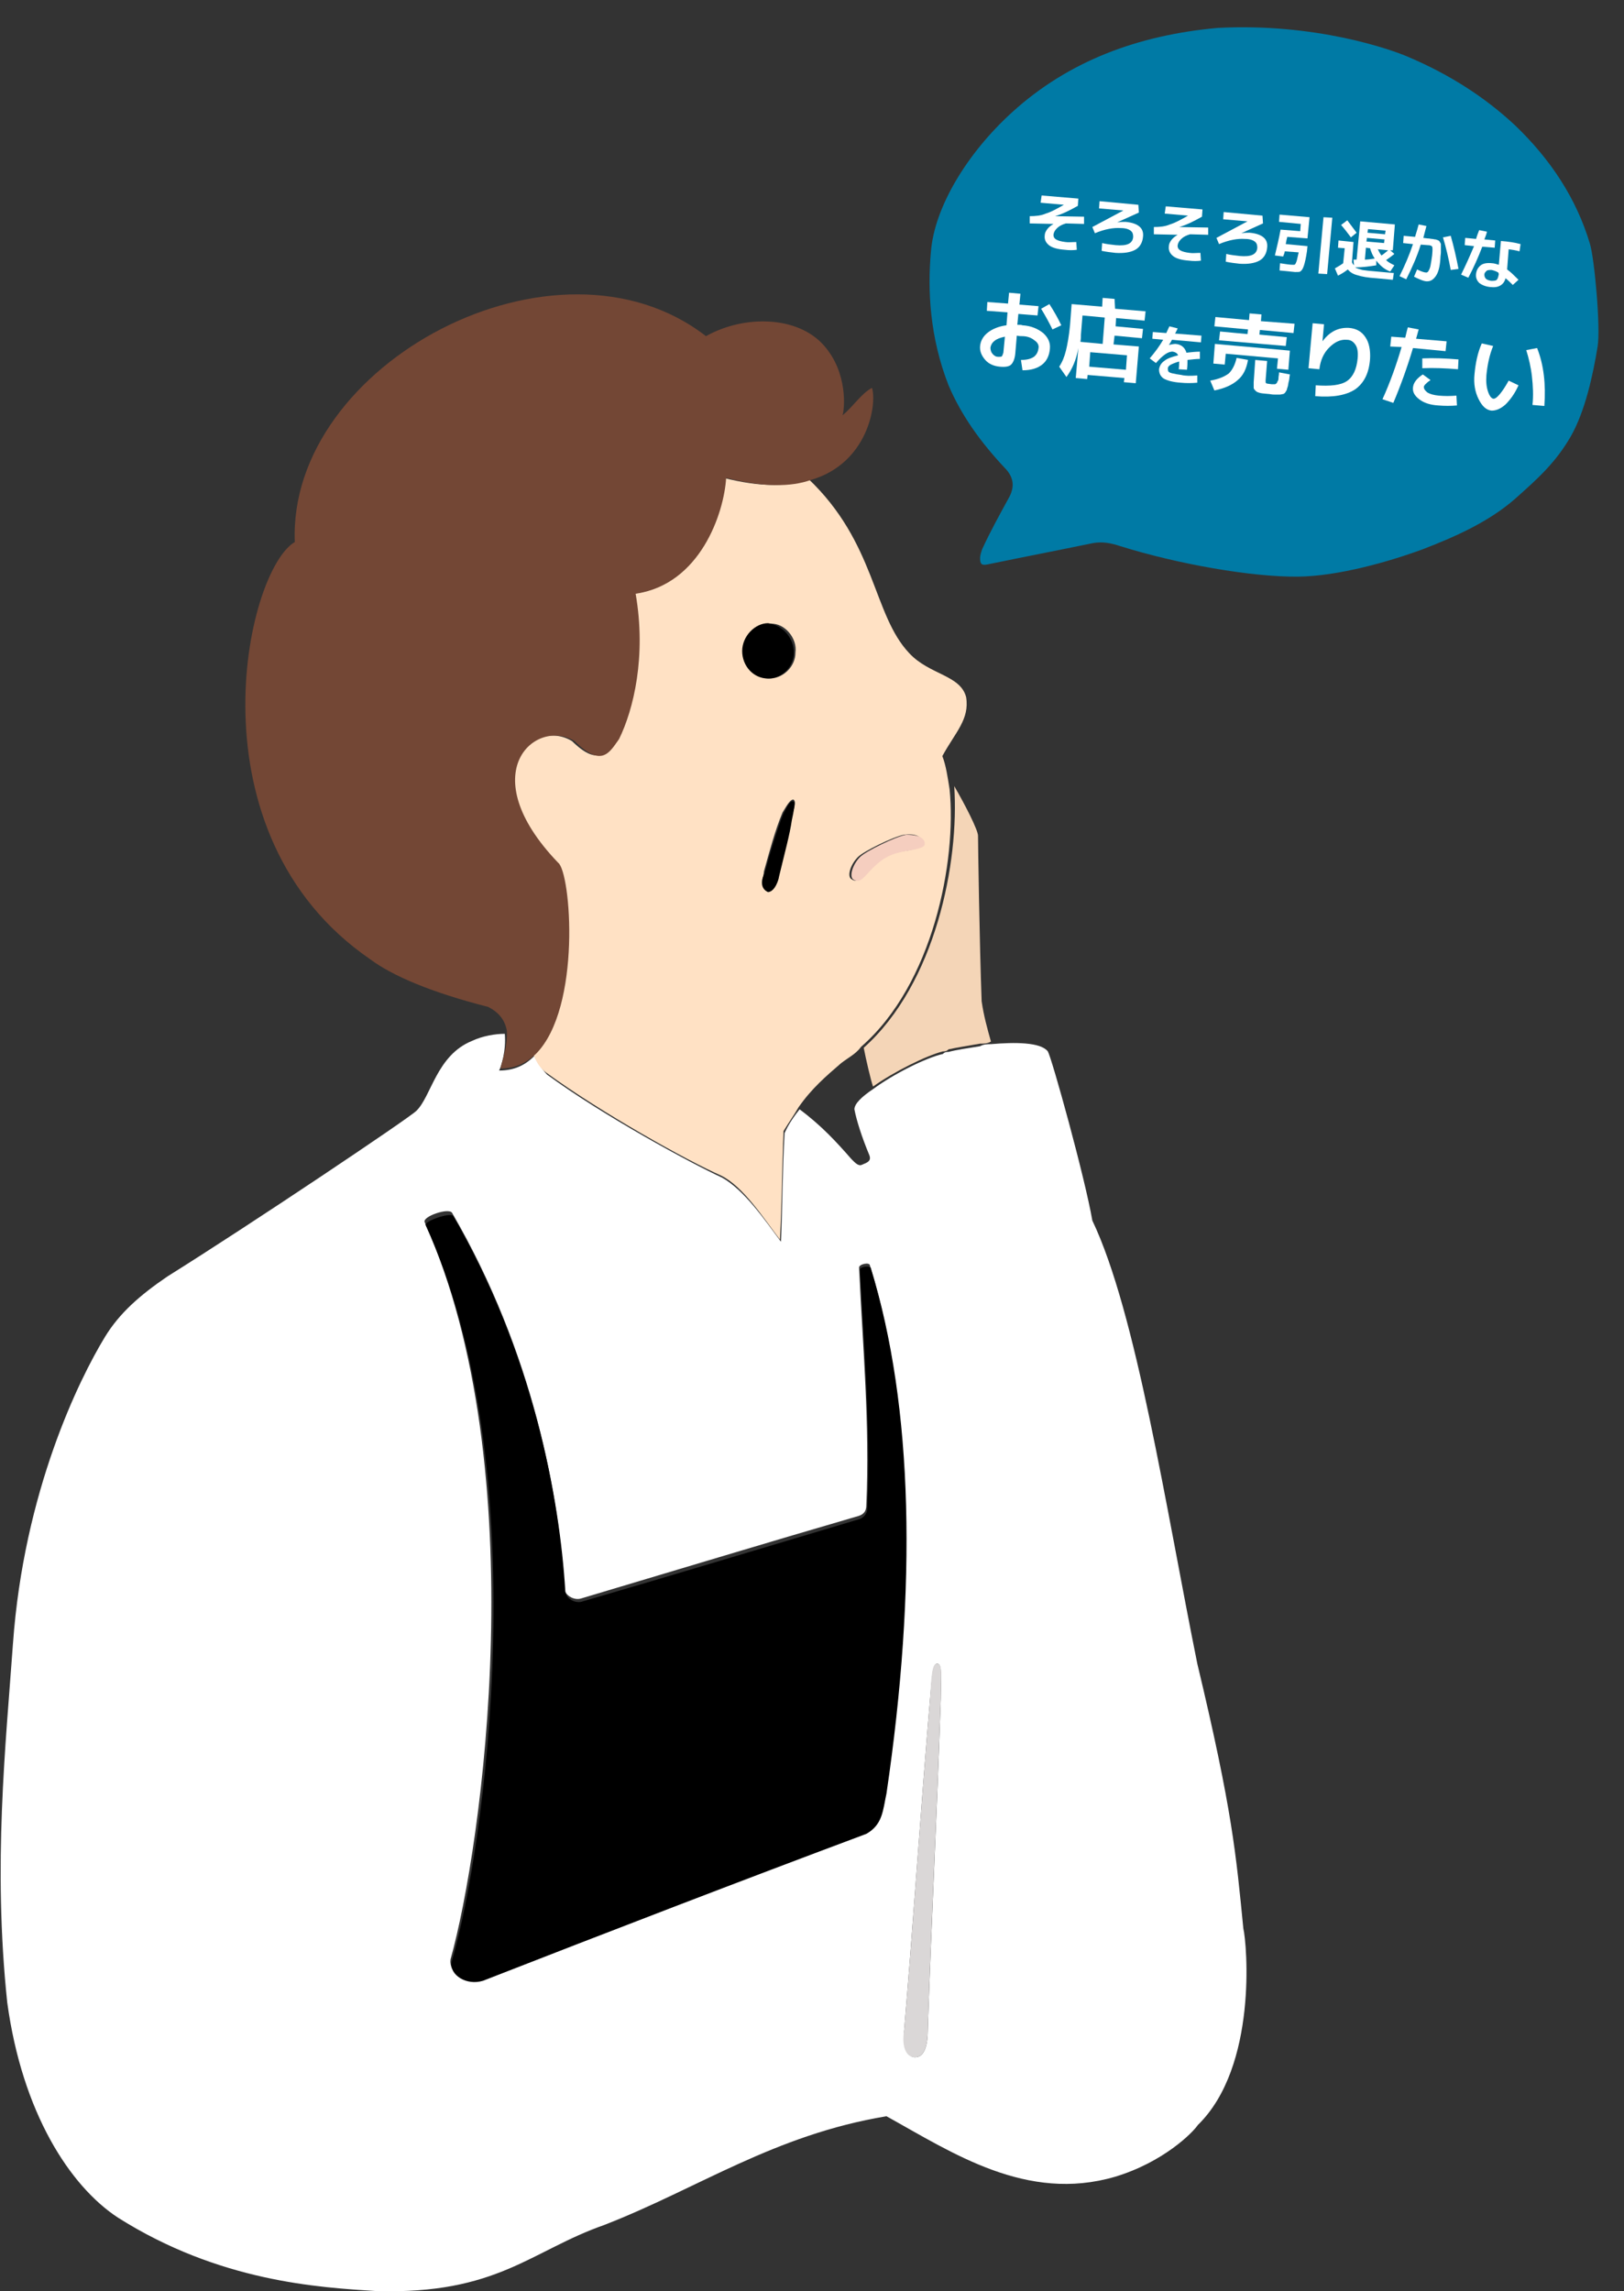 <svg version="1.1" id="chara1" xmlns="http://www.w3.org/2000/svg" xmlns:xlink="http://www.w3.org/1999/xlink" x="0px" y="0px" viewBox="0 0 314 443" style="enable-background:new 0 0 314 443;" xml:space="preserve">
	<rect x="0" y="0" width="314" height="443" fill="#333333" stroke="none"/>
	<g id="chara1_obj">
		<path fill="#F4D5B7" d="M167,202.6c0.4,2.1,1.4,6.4,1.8,7.5c3.9-2.8,10.3-6,13.5-6.8c0.4,0,0.7,0,1.1-0.4c1.8-0.4,3.9-0.7,6.1-1.1
			c0.7,0,1.4,0,2.1-0.4c-0.7-2.5-1.4-5-1.8-7.8c-0.4-10.7-0.7-30.2-0.7-32c0-1.1-2.5-6-4.6-9.6C185.5,166.7,180.9,190.2,167,202.6z"
			/>
		<path fill="#FFFFFF" d="M240.4,372.9c-1.4-14.2-2.1-22.8-8.9-51.2c-6.1-30.2-11.8-67.9-20.3-85.7c-1.4-8.2-7.8-31.3-8.6-32.7
			c-1.4-1.8-6.4-1.8-11-1.4c-0.7,0-1.4,0-2.1,0.4c-2.5,0.4-4.6,0.7-6.1,1.1c-0.4,0-0.7,0-1.1,0.4c-3.2,0.7-9.6,3.9-13.5,6.8
			c-2.1,1.4-3.6,2.8-3.6,3.9c0.4,2.1,1.4,5.3,2.9,8.9c0.4,1.1-0.4,1.4-1.4,1.8c-0.7,0.4-1.4-0.4-2.1-1.1c-2.8-3.2-5.7-6.4-10-9.6
			c-1.1,1.4-2.1,2.8-2.9,4.6c-0.4,7.1-0.4,13.9-0.7,21c-3.2-4.3-7.1-10-11.4-12.4c-6.1-2.8-23.2-12.1-33.8-19.9
			c-0.7-0.7-1.8-2.1-2.5-3.6c-1.8,1.8-3.9,2.8-6.8,2.8c0.4-0.7,1.4-3.9,1.1-7.1c-1.8,0-4.3,0.4-6.4,1.4c-6.8,2.8-7.8,10.7-10.7,13.5
			c-1.4,1.4-32.1,22-48.1,32c-5.3,3.6-9.3,7.1-12.1,11.7c-5,8.2-15.7,29.9-17.8,59.4c-1.4,19.6-3.9,42.7-1.1,69.3
			c2.9,21.3,12.1,35.5,21.4,41.6c19.6,12.4,38.8,13.5,49.9,14.2c23.5,0.7,29.9-7.8,44.2-12.8c18.2-7.1,32.8-17.4,54.5-21
			c12.8,7.1,27.1,16.7,44.2,11.7c9.3-2.8,15-8.5,16-10C243.2,399.6,241.1,375.8,240.4,372.9z M167.3,354.1
			c-24.6,9.6-49.5,19.2-74.1,28.4c-3.6,1.1-6.4-1.1-6.1-3.6c6.1-21.7,16.4-94.9-5-142.6c-0.4-1.1,4.6-2.8,5.3-1.8
			c15.7,27,20.7,54.7,21.7,72.5c0,1.4,1.8,2.5,3.2,2.1c17.8-5.3,35.6-10.7,53.8-16c1.1-0.4,1.4-1.1,1.4-2.1
			c0.7-15.6-0.7-30.6-1.4-45.9c0-0.7,2.1-1.1,2.1-0.4c8.2,26.7,8.9,61.5,3.2,101C170.9,349.8,170.5,352.3,167.3,354.1z M181.9,328.5
			c-0.7,21.3-1.8,42.7-2.5,63.6c0,3.6-0.7,5.7-2.5,5.7s-2.1-3.2-2.1-5c1.8-21.3,3.2-42.7,5-64c0.4-4.3,0.4-7.1,1.4-7.1
			S181.9,323.9,181.9,328.5z"/>
		<path fill="#FFE1C4" d="M139.9,92.4c-0.4,6.8-5,21-17.5,22.4c1.8,12.1-0.4,22.4-3.2,28.1c-1.8,2.1-3.2,5.7-8.6,0.4
			c-7.5-4.6-20,6-3.2,23.5c2.5,2.1,4.6,28.4-4.3,37c0.7,1.8,1.4,2.8,2.5,3.6c10.7,7.8,27.4,17.1,33.8,19.9c4.3,2.1,8.2,8.2,11.4,12.4
			c0.4-7.1,0.4-13.9,0.7-21c1.1-1.8,2.1-3.2,2.9-4.6c2.5-3.6,5.3-6,8.2-8.5c1.4-1.1,2.9-1.8,3.9-3.2c13.9-12.1,18.5-35.9,17.1-49.8
			c-0.4-2.5-0.7-4.6-1.4-6.4c2.5-4.6,5.3-7.1,4.6-11.4c-1.1-4.3-7.1-4.3-11-8.5c-7.1-7.5-6.4-21.3-19.6-33.8
			C152.4,94.2,147,94.2,139.9,92.4z M165.9,165.7c1.1-1.1,6.8-3.9,8.9-4.3c3.2-0.4,3.6,1.1,3.6,1.8c0,0.4-1.4,1.1-3.9,1.4
			c-1.8,0.4-3.6,0.7-6.1,3.2c-1.8,1.8-2.5,3.2-3.9,2.1C163.8,169.2,164.5,167.1,165.9,165.7z M147.7,168.5c1.1-3.9,2.1-7.8,3.6-11.4
			c0.7-1.1,1.4-2.5,2.1-2.5c0.7,0.4,0,2.1-0.4,3.6c-0.4,2.5-1.4,6-2.5,11c-0.4,0.4-0.7,2.8-2.5,2.5
			C147,171.4,147.7,169.2,147.7,168.5z M153.8,126.2c0,2.8-2.5,5-5,5c-2.8,0-5-2.5-5-5.3s2.1-5.3,5.3-5.3
			C151.7,120.5,154.2,123.4,153.8,126.2z"/>
		<path fill="#734735" d="M96.8,206.6c2.9,0,5-1.1,6.8-2.8c8.9-8.9,6.8-35.2,4.3-37c-16.7-17.4-4.3-28.1,3.2-23.5
			c5.3,5.3,6.8,2.1,8.6-0.4c2.8-5.7,5.3-16,3.2-28.1c12.5-1.8,17.1-15.6,17.5-22.4c7.1,1.8,12.5,1.8,16.4,0.4
			c11-3.2,12.8-14.6,11.8-17.8c-2.1,1.1-3.6,3.6-5.7,5.3c0.4-1.1,1.1-8.2-3.6-13.5c-5-5.7-15.3-6-22.8-1.8
			c-28.9-22.4-80.9,5.3-79.5,39.8c-9.6,5.7-20.7,56.5,14.6,80.7c4.3,3.2,11.8,6.4,22.8,9.2c2.1,1.1,3.2,2.5,3.6,4.6
			C98.2,202.6,96.8,205.8,96.8,206.6z"/>
		<path d="M143.5,125.9c0,2.8,2.1,5.3,5,5.3s5-2.5,5-5c0-2.8-2.1-5.3-5-5.7C146,120.5,143.5,123,143.5,125.9z"/>
		<path d="M150.6,169.6c1.1-4.6,2.1-8.2,2.5-11c0.4-1.8,0.7-3.6,0.4-3.6c-0.7-0.4-1.4,1.1-2.1,2.5c-1.4,3.6-2.5,7.5-3.6,11.4
			c-0.4,0.7-1.1,2.8,0.7,3.6C149.9,172.4,150.6,169.9,150.6,169.6z"/>
		<path fill="#F5CEBF" d="M168.8,167.8c2.5-2.5,4.3-2.8,6.1-3.2c2.5-0.4,3.9-0.7,3.9-1.4s-0.4-1.8-3.6-1.8c-2.1,0.4-7.8,3.2-8.9,4.3
			c-1.4,1.4-2.1,3.6-1.4,4.3C166.3,171,167,169.6,168.8,167.8z"/>
		<path d="M168.4,245.3c0-0.7-2.5-0.4-2.1,0.4c0.7,15.3,2.1,30.2,1.4,45.9c0,1.1-0.7,1.8-1.4,2.1c-17.8,5.3-35.6,10.7-53.8,16
			c-1.4,0.4-3.2-0.7-3.2-2.1c-1.1-17.8-6.1-45.5-21.7-72.5c-0.7-0.7-5.7,1.1-5.3,1.8c21.7,47.6,11.4,120.9,5,142.5
			c-0.4,2.5,2.9,4.6,6.1,3.6c24.6-9.6,49.5-19.2,74.1-28.4c3.2-1.8,3.2-4.6,3.9-7.8C177.3,306.8,176.6,272,168.4,245.3z"/>
		<path fill="#DAD7D7" d="M181.2,321.7c-1.1,0-1.1,2.8-1.4,7.1c-1.8,21.3-3.2,42.7-5,64c-0.4,2.1,0,5,2.1,5c1.8,0,2.5-2.1,2.5-5.7
			c0.7-21.3,1.8-42.7,2.5-63.6C181.9,323.9,182.3,321.7,181.2,321.7z"/>
	</g>
	<g id="chara1_pop">
		<path fill="#007AA5" d="M272.5,11.1c7.7,3.3,14.5,7.6,20.4,13.1c6.9,6.6,11.9,14.2,14.5,22.9c0.9,2.9,2.1,16.3,1.5,19.9
			c-0.9,5.5-2.4,12.5-5.2,17.4c-2.9,5-6.2,8-10.7,12c-5,4.4-11.4,7.3-17.9,9.8c-6.5,2.4-16.3,5.2-24.1,5.3
			c-8.9,0.1-23.2-2.4-34.4-5.9c-1.8-0.6-3.4-0.9-5.2-0.6c-6.8,1.4-13.5,2.7-20.3,4.1c-1.3,0.3-1.6,0-1.6-1.2c0-0.5,0.2-1.1,0.4-1.7
			c1.6-3.5,3.5-6.9,5.3-10.2c1-2,0.8-3.8-1-5.6c-4.5-4.8-8.3-10-10.8-15.9c-3.6-9.2-4.1-18.3-3.4-25.9c0.7-8.5,6.9-18.9,15.7-26.9
			c10.9-9.9,24.3-14.9,39.7-16.3C254.2,4.4,268.9,9.5,272.5,11.1z"/>
		<path fill="#FFFFFF" d="M201.4,37.8l7.1,0.6l-0.1,1.4c-1.6,0.9-3,1.6-4.4,2l0,0l5.6,0.1v1.4l-3.5-0.1c-0.7,0.2-1.3,0.5-1.7,0.9
			s-0.6,0.7-0.7,1.2c-0.1,0.9,0.7,1.3,2.3,1.5c0.6,0.1,1.3,0,2.1,0l0.1,1.5c-0.7,0.1-1.5,0.1-2.3,0c-1.4-0.1-2.5-0.4-3.1-0.9
			s-0.9-1.1-0.8-1.9c0-0.4,0.2-0.8,0.5-1.2s0.7-0.7,1.2-1l0,0l-4.6-0.1v-1.4c1.1,0,2.2-0.1,3.1-0.5c1-0.3,2.1-0.9,3.5-1.7l0,0
			l-4.5-0.4L201.4,37.8z"/>
		<path fill="#FFFFFF" d="M220.2,41.1L216,43l0,0c0.6-0.1,1.1-0.1,1.6-0.1c1.2,0.1,2.1,0.4,2.7,0.9c0.6,0.5,0.8,1.2,0.7,2
			c-0.1,1.1-0.6,2-1.5,2.5s-2.2,0.7-3.8,0.6c-0.9-0.1-1.8-0.2-2.7-0.4l0.1-1.5c0.8,0.2,1.7,0.3,2.6,0.4c2.2,0.2,3.3-0.3,3.4-1.6
			c0-0.5-0.1-0.9-0.5-1.2s-1-0.5-1.9-0.5c-1.4-0.1-3.1,0.2-5,1l-0.5-1.2l6-3.2l0,0l-4.7-0.4l0.1-1.4l7.5,0.7L220.2,41.1z"/>
		<path fill="#FFFFFF" d="M225.4,39.9l7.1,0.6l-0.1,1.4c-1.6,0.9-3,1.6-4.4,2l0,0l5.6,0.1v1.4l-3.5-0.1c-0.7,0.2-1.3,0.5-1.7,0.9
			s-0.6,0.7-0.7,1.2c-0.1,0.9,0.7,1.3,2.3,1.5c0.6,0.1,1.3,0,2.1,0l0.1,1.5c-0.7,0.1-1.5,0.1-2.3,0c-1.4-0.1-2.5-0.4-3.1-0.9
			s-0.9-1.1-0.8-1.9c0-0.4,0.2-0.8,0.5-1.2s0.7-0.7,1.2-1l0,0l-4.6-0.1v-1.4c1.1,0,2.2-0.1,3.1-0.5c1-0.3,2.1-0.9,3.5-1.7l0,0
			l-4.5-0.4L225.4,39.9z"/>
		<path fill="#FFFFFF" d="M244.2,43.2l-4.2,1.9l0,0c0.6-0.1,1.1-0.1,1.6-0.1c1.2,0.1,2.1,0.4,2.7,0.9c0.6,0.5,0.8,1.2,0.7,2
			c-0.1,1.1-0.6,2-1.5,2.5s-2.2,0.7-3.8,0.6c-0.9-0.1-1.8-0.2-2.7-0.4l0.1-1.5c0.8,0.2,1.7,0.3,2.6,0.4c2.2,0.2,3.3-0.3,3.4-1.6
			c0-0.5-0.1-0.9-0.5-1.2s-1-0.5-1.9-0.5c-1.4-0.1-3.1,0.2-5,1l-0.5-1.2l6-3.2l0,0l-4.7-0.4l0.1-1.4l7.5,0.7L244.2,43.2z"/>
		<path fill="#FFFFFF" d="M254.9,52.9l1-10.9l1.7,0.1l-1,10.9L254.9,52.9z M250.4,52.6c-0.9-0.1-1.9-0.2-3-0.3l0.1-1.4
			c1.2,0.2,2,0.3,2.5,0.3c0.2,0,0.4,0,0.4-0.1c0.1-0.1,0.2-0.3,0.3-0.6s0.2-0.9,0.4-1.7l-2.7-0.2c0,0.2-0.1,0.5-0.3,1l-1.6-0.2
			c0.4-1.7,0.8-3.3,1.1-5l3.8,0.3l0.1-1.4l-4.2-0.4l0.1-1.4l5.8,0.5l-0.4,4.1l-3.9-0.3c-0.1,0.3-0.2,0.8-0.3,1.4l4.2,0.4l-0.1,1
			c-0.2,1.3-0.4,2.2-0.6,2.8c-0.2,0.6-0.4,0.9-0.7,1.1C251.3,52.6,251,52.6,250.4,52.6z"/>
		<path fill="#FFFFFF" d="M264.3,46l-0.1,0.7l3.4,0.3l0.1-0.7L264.3,46z M264.4,45l3.4,0.3l0.1-0.7l-3.4-0.3L264.4,45z M265.8,50
			c-0.4-0.6-0.7-1.3-0.9-2l-0.8-0.1l-0.2,2.3C264.5,50.2,265.1,50.1,265.8,50z M267.1,49.4c0.5-0.3,0.9-0.7,1.3-1l-2-0.2
			C266.6,48.6,266.8,49,267.1,49.4z M262.3,45l-1.1,0.9c-0.6-0.8-1.2-1.6-1.9-2.4l1.2-0.9C261.1,43.4,261.7,44.2,262.3,45z M263,42.8
			l6.7,0.6l-0.4,5h-0.5l0.8,0.7c-0.5,0.4-1,0.8-1.6,1.2c0.4,0.4,1,0.7,1.6,1l-0.8,1.2c-1.1-0.4-1.9-1.1-2.7-2.1v0.9
			c-1.2,0.2-2.6,0.4-4.1,0.4c0.3,0.2,0.8,0.3,1.4,0.5c0.6,0.1,1.5,0.2,2.8,0.3l3.3,0.3l-0.2,1.3l-3.2-0.3c-1.6-0.1-2.8-0.3-3.7-0.6
			c-0.8-0.2-1.4-0.6-1.8-1.1c-0.5,0.4-1.1,0.8-1.9,1.2l-0.6-1.4c0.7-0.4,1.2-0.7,1.6-1L260,48l-1.3-0.1l0.1-1.4l2.9,0.3l-0.3,3.9
			c0.1,0.3,0.3,0.5,0.4,0.6l-0.1-1.1c0.1,0,0.2,0,0.3,0c0.1,0,0.2,0,0.3,0L263,42.8z"/>
		<path fill="#FFFFFF" d="M273.4,53.5l0.6-1.4c0.8,0.4,1.4,0.6,1.8,0.6c0.1,0,0.3-0.1,0.4-0.3s0.3-0.5,0.4-1.1c0.1-0.5,0.2-1.2,0.3-1.9
			c0.1-1,0.1-1.6,0-1.7c-0.1-0.2-0.4-0.3-0.9-0.3l-1.3-0.1c-0.7,2.3-1.7,4.5-2.8,6.7l-1.3-0.6c1-2,1.9-4.1,2.6-6.2l-1.9-0.2l0.1-1.4
			l2.2,0.2c0.3-0.9,0.5-1.7,0.7-2.4l1.5,0.3c-0.2,0.8-0.4,1.5-0.6,2.3l0.8,0.1c0.4,0,0.7,0.1,0.9,0.1c0.2,0,0.4,0.1,0.7,0.1
			c0.2,0.1,0.4,0.1,0.5,0.2c0.1,0,0.2,0.1,0.3,0.3c0.1,0.2,0.2,0.3,0.2,0.4s0,0.3,0,0.7c0,0.3,0,0.6,0,0.9c0,0.3-0.1,0.7-0.1,1.2
			c-0.1,1.6-0.4,2.7-0.9,3.4s-1,1-1.7,1c-0.3,0-0.7-0.1-1.2-0.3C274.2,53.9,273.8,53.7,273.4,53.5z M279,45.9l1.5-0.3
			c0.6,2.1,1.1,4.3,1.5,6.4l-1.5,0.2C280.1,50,279.6,47.9,279,45.9z"/>
		<path fill="#FFFFFF" d="M293.8,48.6c-0.7-0.2-1.4-0.3-2.1-0.4l-0.3,3.9c0.7,0.5,1.4,1.2,2.2,2l-1.1,1c-0.5-0.5-0.9-0.9-1.4-1.3
			c-0.2,0.7-0.5,1.1-1,1.4c-0.5,0.3-1.1,0.4-2,0.3c-0.9-0.1-1.6-0.4-2.1-0.8c-0.5-0.5-0.7-1.1-0.6-1.8s0.4-1.2,0.9-1.6
			c0.5-0.4,1.3-0.5,2.2-0.4c0.4,0,0.9,0.2,1.3,0.3l0.4-4.6c1.4,0.1,2.7,0.3,3.8,0.6L293.8,48.6z M283.2,47.4l0.1-1.4l2.1,0.2
			c0.2-0.7,0.4-1.2,0.6-1.7l1.5,0.3c-0.1,0.5-0.3,1-0.5,1.5l2.1,0.2l-0.1,1.4l-2.4-0.2c-0.8,2.1-1.7,4.1-2.7,6l-1.4-0.6
			c0.9-1.8,1.7-3.6,2.5-5.5L283.2,47.4z M289.7,52.7c-0.5-0.3-0.9-0.4-1.3-0.5c-0.5,0-0.8,0-1,0.2s-0.4,0.4-0.4,0.7s0.1,0.6,0.3,0.8
			c0.2,0.2,0.5,0.3,1,0.4c0.5,0,0.9,0,1.1-0.2s0.3-0.6,0.4-1.1L289.7,52.7z"/>
		<path fill="#FFFFFF" d="M190.9,58.4l4,0.3l0.2-2.1l2.2,0.2l-0.2,2.1l3.7,0.3l-0.2,1.8l-3.7-0.3l-0.2,2.1c0.4,0,0.8,0,1,0.1
			c1.7,0.1,3,0.7,4,1.5c1,0.9,1.4,1.9,1.3,3c-0.1,1.3-0.6,2.4-1.5,3.1s-2.1,1.1-3.8,1.1l-0.3-2c1.1,0,1.9-0.2,2.5-0.6
			c0.5-0.4,0.8-0.9,0.9-1.7c0.1-0.6-0.2-1.1-0.8-1.5c-0.6-0.5-1.4-0.8-2.4-0.8c-0.2,0-0.6,0-1-0.1l-0.3,3.5c-0.1,1-0.4,1.7-0.8,2.1
			c-0.4,0.4-1.2,0.5-2.2,0.4c-1.1-0.1-2.1-0.5-2.8-1.3s-1.1-1.7-1-2.7s0.6-1.9,1.5-2.6c0.9-0.7,2.1-1.2,3.6-1.4l0.2-2.5l-4-0.3
			L190.9,58.4z M201.3,59.7l1.6-0.9c0.9,1.4,1.7,2.8,2.3,4.1l-1.7,0.8C202.8,62.3,202.1,61,201.3,59.7z M194.3,65.1
			c-0.9,0.2-1.5,0.4-2,0.8s-0.7,0.8-0.8,1.3c0,0.4,0.1,0.9,0.4,1.2c0.3,0.4,0.7,0.6,1.1,0.6c0.3,0,0.6,0,0.7-0.1
			c0.1-0.1,0.2-0.4,0.3-0.7L194.3,65.1z"/>
		<path fill="#FFFFFF" d="M210.6,70.9l7.1,0.6l0.2-2.8l-7.1-0.6L210.6,70.9z M208.9,66.1l4.3,0.4l0.4-5.1l-4.3-0.4l-0.3,3.7
			C209,65,209,65.5,208.9,66.1z M215.6,59.7l5.9,0.5l-0.2,1.8l-5.5-0.5l-0.1,1.6l5.3,0.5l-0.2,1.8l-5.3-0.5l-0.2,1.7l4.9,0.4
			l-0.6,7.1l-2.3-0.2l0.1-0.8l-7.1-0.6l-0.1,0.8l-2.2-0.2l0.5-5.8c-0.4,2.3-1.2,4.1-2.3,5.6l-1.4-2c0.6-0.9,1-1.9,1.3-3.1
			s0.6-2.9,0.8-5l0.3-4l5.9,0.5l0.1-1.7l2.3,0.2L215.6,59.7z"/>
		<path fill="#FFFFFF" d="M231.5,72.6V74c-1.1,0.1-2.2,0.1-3.2,0c-1.5-0.1-2.6-0.4-3.3-0.8c-0.6-0.4-0.9-1-0.9-1.8
			c0.1-0.6,0.4-1.2,1-1.6c0.6-0.5,1.5-0.8,2.7-1.1c-0.2-0.4-0.5-0.6-1-0.7c-0.9-0.1-2,0.7-3.3,2.2l-1.2-0.9c1.1-1.3,1.9-2.4,2.6-3.6
			l-2.1-0.2l0.1-1.3l2.6,0.2c0.2-0.4,0.4-0.9,0.6-1.3l1.6,0.4c-0.1,0.3-0.3,0.6-0.5,1l5.1,0.4l-0.1,1.3l-5.6-0.5
			c-0.1,0.2-0.3,0.6-0.6,1l0,0c0.5-0.1,0.9-0.2,1.3-0.2c1.1,0.1,1.8,0.7,2.1,1.7c0.9-0.1,1.8-0.2,2.6-0.2v1.4c-0.7,0-1.5,0.1-2.4,0.2
			c0,0.5,0,1.2-0.1,1.9l-1.6-0.1c0.1-0.6,0.1-1.1,0.1-1.5c-0.7,0.2-1.2,0.4-1.6,0.6c-0.4,0.2-0.6,0.5-0.6,0.7s0,0.4,0.1,0.6
			s0.4,0.3,0.8,0.4c0.4,0.1,1,0.2,1.7,0.3C229.2,72.7,230.2,72.7,231.5,72.6z"/>
		<path fill="#FFFFFF" d="M250.3,62.6l-0.2,1.8l-6.5-0.6l-0.1,0.9l5.3,0.5l-0.2,1.7l-12.9-1.1l0.2-1.7l5.3,0.5l0.1-0.9l-6.5-0.6l0.2-1.8
			l6.5,0.6l0.1-1.3l2.3,0.2l-0.1,1.3L250.3,62.6z M249.4,67.8l-0.3,3.7l-2.2-0.2l0.2-2L237,68.4l-0.2,2.1l-2.2-0.2l0.3-3.8
			L249.4,67.8z M239.1,69.2l2.2,0.4c-0.3,1.7-0.9,3-2,3.9c-1,0.9-2.5,1.6-4.5,2l-0.8-1.9c1.7-0.3,2.8-0.8,3.6-1.4
			C238.3,71.5,238.8,70.5,239.1,69.2z M242.7,69.6l2.3,0.2l-0.3,3.8c0,0.3,0,0.4,0.1,0.5s0.5,0.1,1.1,0.2c0.2,0,0.4,0,0.5,0
			s0.2,0,0.3-0.1s0.2-0.1,0.2-0.2s0.1-0.2,0.2-0.4c0.1-0.2,0.1-0.4,0.1-0.6s0.1-0.5,0.1-1l2.1,0.4c-0.1,0.5-0.1,1-0.2,1.3
			c-0.1,0.3-0.1,0.6-0.2,1c-0.1,0.3-0.2,0.6-0.2,0.7c-0.1,0.2-0.2,0.3-0.3,0.5c-0.2,0.2-0.3,0.3-0.5,0.3c-0.1,0-0.3,0.1-0.6,0.1
			s-0.6,0-0.8,0c-0.3,0-0.6,0-1.1-0.1c-0.8-0.1-1.4-0.1-1.8-0.2c-0.4-0.1-0.7-0.2-0.9-0.4c-0.2-0.2-0.4-0.4-0.4-0.6s0-0.6,0-1.1
			L242.7,69.6z"/>
		<path fill="#FFFFFF" d="M253.8,62.5l2.2,0.2l-0.3,3.3l0,0c1.4-1.9,3.1-2.7,5.1-2.6c1.4,0.1,2.5,0.7,3.2,1.8c0.7,1,1,2.5,0.9,4.2
			c-0.2,2.8-1.2,4.7-2.9,5.9c-1.7,1.1-4.2,1.6-7.7,1.3l0.1-2.1c2.8,0.2,4.8,0,6-0.8s1.9-2.3,2.1-4.4c0.1-1.1,0-2-0.4-2.6
			s-0.9-1-1.7-1c-1.2-0.1-2.3,0.4-3.4,1.5s-1.7,2.5-1.9,4.2l-2.1-0.2L253.8,62.5z"/>
		<path fill="#FFFFFF" d="M281.9,71.4c-2.4-0.2-4.7-0.3-6.9-0.2v-1.9c2.2-0.1,4.6,0,7,0.2L281.9,71.4z M281.6,76.5l0.1,1.9
			c-1.2,0.1-2.4,0.1-3.6,0c-1.6-0.1-2.8-0.5-3.7-1.2c-0.9-0.7-1.3-1.4-1.2-2.3c0.1-0.9,0.7-1.7,1.9-2.5l1.5,1.1
			c-0.5,0.3-0.8,0.6-1,0.8c-0.2,0.2-0.3,0.4-0.3,0.5c0,0.4,0.2,0.7,0.7,1.1c0.5,0.3,1.2,0.5,2.2,0.6
			C279.3,76.6,280.4,76.6,281.6,76.5z M268.8,67l0.2-1.9l2.7,0.2c0.2-0.9,0.4-1.6,0.5-2l2.1,0.4c-0.2,0.8-0.4,1.4-0.5,1.8l5.9,0.5
			l-0.2,1.9l-6.3-0.6c-1.1,3.7-2.4,7.3-3.8,10.6l-2.1-0.7c1.5-3.3,2.7-6.7,3.7-10.1L268.8,67z"/>
		<path fill="#FFFFFF" d="M295.1,67.7l2.1-0.4c1.3,3.3,1.7,7,1.4,11.2l-2.3-0.2c0.2-1.8,0.1-3.7-0.1-5.5C296,71,295.6,69.3,295.1,67.7z
			M288.7,66.9c-0.7,1.7-1.1,3.6-1.3,5.6c-0.1,1.3,0,2.3,0.3,3.2c0.3,0.9,0.7,1.4,1.1,1.4c0.3,0,0.7-0.3,1.2-0.9s1.1-1.5,1.7-2.6
			l1.9,0.9c-0.7,1.6-1.6,2.8-2.5,3.7c-1,0.9-1.9,1.2-2.7,1.2c-1-0.1-1.8-0.8-2.5-2.2c-0.7-1.4-1-3-0.8-4.9c0.2-2.1,0.6-4.1,1.4-5.9
			L288.7,66.9z"/>
	</g>
</svg>
